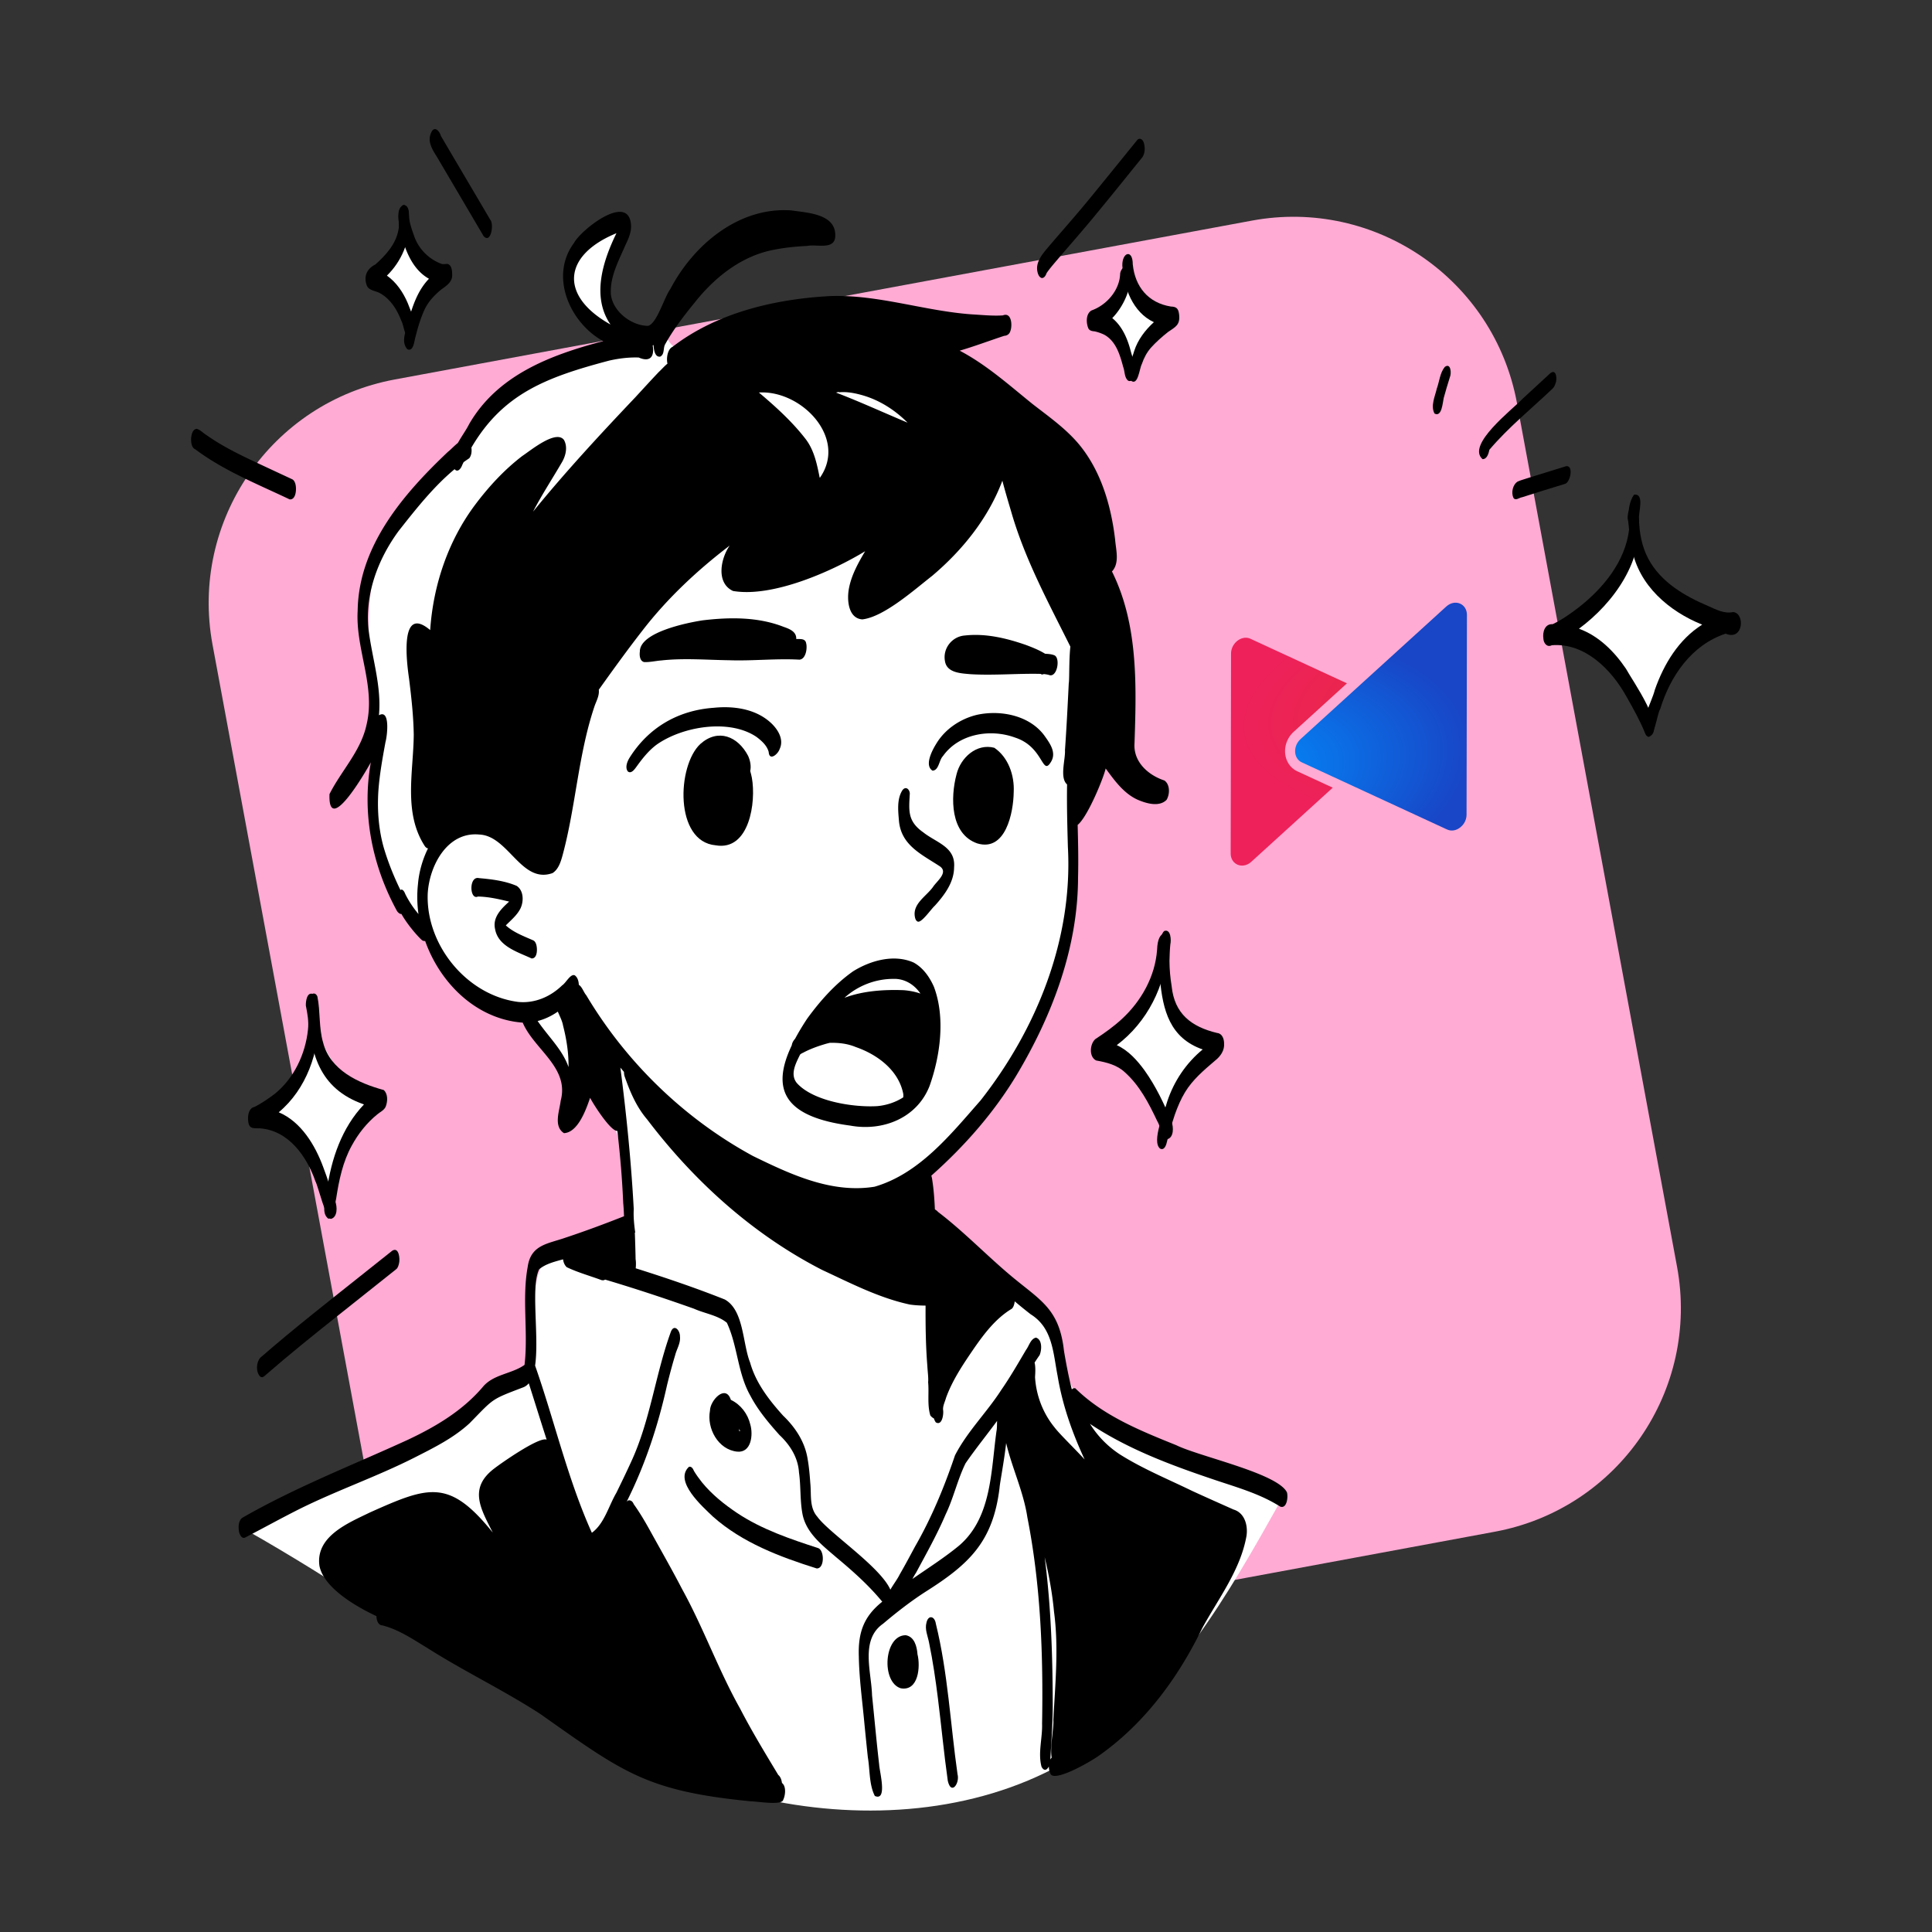 <svg xmlns="http://www.w3.org/2000/svg" width="2100" height="2100" fill="none" viewBox="0 0 2100 2100">
  <rect x="0" y="0" width="2100" height="2100" fill="#333333" stroke="none"/>
  <path fill="#FFABD4" d="M405.02 1639.55 231 700.64c-24.88-134.26 63.78-263.27 198.04-288.15l931.64-172.68c134.26-24.88 263.27 63.78 288.15 198.04l174.02 938.91c24.88 134.26-63.78 263.27-198.04 288.15l-931.64 172.68c-134.25 24.88-263.26-63.78-288.15-198.04Z"/>
  <path fill="#fff" d="M721.79 359.61c-14.44 5.84-31.44 11.55-44.87 3.65-11.52-6.77-15.89-21.22-17.33-34.5-2.74-25.14 1.61-51.02 12.43-73.89 2.24-4.75 3.75-12.15-1.26-13.74-1.59-.51-3.32-.09-4.93.39-28.17 8.45-48.43 37.96-46.2 67.28 2.23 29.32 26.73 55.43 57.53 62.04-76.62 10.54-145.97 63.67-176.1 134.91-53.75 14.47-87.24 70.23-96.36 125.14-9.12 54.91.45 110.95 2.68 166.57 1.52 37.89-.35 76.17 6.61 113.45s24.22 74.59 53.28 95.42c1 32.73 20.04 64.35 48.5 80.55 28.46 16.2 65.36 16.43 94.02.58-10.03-5.94-23.92 2.03-27.42 13.14-3.49 11.12.82 23.28 7.18 33.04 6.36 9.76 14.74 18.12 20.74 28.11 10.71 17.83 12.94 40.51 5.91 60.08 2.58-18.8 11.53-36.66 25.04-49.98 34.16 52.29 49.48 116.61 42.55 178.69-8.59-10.51-24.69-9.4-38.11-7.34-14.79 2.27-30.28 4.83-42.16 13.93-18.87 14.45-23.24 40.94-23.2 64.7.04 23.77 2.82 48.67-4.34 65.23-98.25 65.05-201.5 122.56-307.14 176.82 95.78 54.06 185.76 117.83 280.59 173.54 94.83 55.71 196.02 103.81 304.39 122.58 108.37 18.77 225.24 5.89 318.13-53.01 100.98-64.04 162.65-173.25 221.23-277.68 0 .64 0 1.29-.34 5.39-54.72-25.58-109.45-51.17-164.17-76.75-21.46-10.03-43.92-20.89-57.45-40.34-11.72-16.85-15.15-37.97-23.45-56.74-31.97-72.34-130.7-101.28-152.87-177.2 20.4-20.4 40.8-40.8 60.66-59.79 68.81-82.5 108.35-188.94 110.08-296.36.33-20.44-.64-41.17 4.1-61.06 4.73-19.89 16.29-39.38 34.9-47.84-6.12-69.17-12.33-138.82-31.15-205.66s-51.23-131.46-102.62-178.17c-34.51-31.37-76.31-53.62-118.98-72.46-24.98-11.03-51.92-21.2-78.93-17.24-28.6 4.2-52.41 23.46-79.09 34.58-26.7 11.1-63.63 10.65-72.08-20.06Z"/>
  <path fill="#fff" d="M1267.47 1033.71c-10.78 40.3-34.58 77.02-66.98 103.31 33.69 11.64 59.73 42.99 65 78.24 7.04-25.45 21.98-48.65 42.23-65.59 3.32-2.78 7.14-6.16 6.76-10.48-.41-4.63-5.31-7.25-9.41-9.43-29.68-15.77-46.41-52.63-37.6-96.05Zm509.05-447.32c-16.71 41.87-46.06 78.61-83.2 104.16 46.2 7.74 86.16 44.71 97.48 90.17 7.89-21.45 15.88-43.11 28.45-62.2 12.57-19.09 30.31-35.65 52.15-42.38-41.64-16.61-76.43-49.71-94.88-89.75Zm-550.47-286.34c-2.79 20.12-14.06 38.93-30.49 50.89 10.2 2.07 18.43 9.99 23.4 19.13 4.97 9.14 7.17 19.49 9.32 29.67 7.36-19.42 20.89-36.44 38.15-48-15.66-12.96-29.23-28.46-40.38-51.69Zm-788.83-50.9c2.45 16.13-5.3 33.36-18.99 42.23-3.07 1.99-6.84 4.29-6.85 7.95-.01 3.36 3.22 5.68 5.96 7.62 15.6 11.04 26.17 28.92 28.3 47.92 6.64-19.22 17.54-36.96 31.69-51.57-16.74-11.96-29.76-29.07-40.11-54.15Zm-94.8 863.71c-5.93 37.1-24.85 71.99-52.72 97.19 34.54 18.2 60.4 52.1 68.84 90.22 3.6-37.89 21.13-74.3 48.5-100.74-29.17-19.38-52.28-47.75-64.62-86.67Z"/>
  <path fill="#000" d="M577.81 1041.79c-15.07-7.04-36.35-13.15-39.67-31.89-2.93-12.76 6.69-22.13 15.28-29.9-11.14-2.7-22.46-5.31-33.96-5.5-9.11 4.21-10.08-22.7 1.24-20.01 13.76 1.18 28.14 2.96 40.9 8.41 7.74 5.1 7.8 16.88 4.13 24.52-3.69 7.39-10.23 12.67-15.93 18.45 8.39 7.63 19.39 11.68 29.64 16.19 1.69.68 2.62 2.33 3.23 3.97 1.63 4.49 1.81 15.98-4.86 15.76Zm258.36-257.62c8.39 7.03 16.6 18.9 11.26 30.01-1.7 5.45-11.17 13.56-11.89 3.19-1.87-7.05-7.69-12.2-13.33-16.43-29.64-19.97-80.4-11.34-108.4 8.4-8.7 6.44-15.44 14.99-21.73 23.7-1.92 2.57-5.79 8.59-9.64 5.48-3.3-4.32-.63-10.92 1.94-15.02 20.73-32.88 52.81-51.44 91.49-54.17 20.84-2.13 43.84.89 60.3 14.84Zm300.01 16.75c5.44 7.7 11.82 16.99 6.61 26.51-10.33 17.89-7.71-15.61-39.6-25.77-26.83-9.83-61.13-4.09-78.27 20.22-4.31 4.41-4.25 15.34-11.25 15.81-9.33-5.7-.13-22.69 4.19-29.56 9.54-15.73 26.02-26.73 43.76-31.07 26.21-5.83 58.64.67 74.56 23.86Zm10.38-88.41c6.02 3.81 2.46 23.49-5.72 21.37-.05-.03-.1-.06-.16-.08-2-.61-4.08-.95-6.19-1.13-.94.49-2.01.68-2.95.07-.14-.09-.29-.18-.43-.27-25.48-.56-50.83 1.85-76.28.34-10.3-.94-25.66-1.35-27.69-14.17-2.62-13.84 7.75-26.94 21.74-27.9 22.46-2.49 45.13 2.93 66.24 10.29 7.17 2.68 14.31 5.54 20.85 9.55 3.55.25 7.34.39 10.59 1.93Zm-446.32 7.15c-4.85-1.03-5.3-7.42-4.74-11.47-.03-20.99 51.33-31.3 68.21-33.9 29.38-3.53 60.29-3.85 88.21 7.13 6.26 2.15 13.99 5.23 13.56 13.15 3.98.14 9.76-.78 10.72 4.39 1.55 5.55-.22 17.58-7.29 18.06-25.37-1.42-50.9 1.53-76.33.63-24.51-.34-49.11-2.46-73.55.2-6.27.48-12.5 2.02-18.79 1.81Zm296.95 281.91c-1.75-.92-2.44-3.21-2.75-5-2.62-14.32 12.48-22.34 19.74-32.55 4.03-6.22 16.91-15.63 7.47-22.31-20.09-13.21-42.64-23.1-44.59-50.35-.92-10.55-2.15-22.82 3.67-32.17 3.32-4.87 7.61-1.97 8.2 3.03-.99 18.73-2.81 30.24 14.62 42.51 14.18 11.3 35.3 15.72 33.51 37.94-.11 16.51-10.44 30.13-21 41.87-3.67 3.07-14.89 19.71-18.87 17.03Zm-15.42 191.22c.15-1.33.2-2.66.01-3.98-5.08-25.55-28.17-42.63-51.61-50.72-9.06-3.79-18.54-4.77-28.1-4.59a81.63 81.63 0 0 0-6.71 1.8c-8.16 2.46-16.04 5.51-22.62 9.08-1.03.34-2.05 1.06-3.07 1.84-4.8 9.86-11.04 21.41-3.7 30.8 17.7 20.04 61.72 26.85 87.53 25.3 10.25-.93 19.99-4.23 28.27-9.53Zm.73-116.49c6.07.51 12.19 1.66 17.98 3.67-6.7-9.84-17.33-16.47-29.7-15.96-19.38.05-38.28 7.41-52.67 20.36-.06.06-.13.11-.19.17 20.36-7.6 43.06-9.06 64.58-8.24Zm32.67-3.59c12.51 33.29 6.92 74.82-4.77 107.7-13.7 34.95-50.78 49.54-86.21 43.07-71.07-9.39-86.77-38.47-63.63-87.1.07-.34.14-.66.21-.98.5-2.33 1.73-4.42 3.47-6.32 3.67-6.89 8.05-14.15 13.08-21.77 14.04-19.31 30.3-37.67 49.89-51.49 18.95-11.83 44.59-19.04 65.89-9.57 10.29 5.64 17.44 15.91 22.07 26.46Z"/>
  <path fill="#000" d="M1080.79 812.8c15.27 10.4 22 30.05 21.07 48.16-.3 22.41-8.75 65.12-39.62 55.78-29.45-10.26-29.25-49.95-22.51-75.17 4.43-17.97 21.7-33.85 41.06-28.77Zm-263.55 32.57c4.77 26.3-2.57 79.82-39.35 73.44-45.01-4.04-42.02-86.61-16.64-110.16 19.35-17.21 40.87-8.19 51.93 12.97 2.25 5.11 3.47 10.92 2.29 16.46.68 2.41 1.28 4.84 1.77 7.29Zm223.56 1083.2c2.63 9.64-6.86 23.44-10.6 7.06-4.22-29.84-6.99-59.86-10.75-89.76-2.54-20.24-5.48-40.47-9.62-60.45-1.36-7.16-4.83-14.35-2.79-21.71 1.99-8.83 9-7.08 10.18 1.18 13.19 53.65 15.79 109.15 23.58 163.68Zm-153.02-223.72c-40.19-12.66-80.78-27.93-112.75-56.28-11.33-10.88-42.9-38.6-26.19-54.18 2.75-.94 4.66 2.34 5.46 4.49 2.61 4.4 5.69 8.46 8.83 12.5 10.7 13.1 24.06 23.76 38.05 33.17 26.86 17.89 57.92 28.33 88.41 38.26 6.67 2.92 6.68 22.31-1.81 22.04Zm-136.94-88.5c.22-.11.44-.21.66-.33.02-.04.04-.08.07-.12-.23.17-.48.32-.73.45Zm53.49-60.84c.07-.02.14-.03.21-.05-.31-.65-.65-1.28-1.02-1.88-4.44-7.38-12.81-11.29-20.73-14.06-.15.3-.3.59-.44.89 0 .01-.01.02-.01.03 3.03 8.42 11.98 15.34 21.09 15.11.3 0 .6-.02.9-.04Zm11.23-7.13c3.23 11.15 1.19 30.88-14.22 29.5-20.69-2.09-33.31-25.27-29.62-44.6.11-11.12 17.05-29.25 22.7-11.7 10.73 5.1 18.44 15.3 21.14 26.8Zm181.71 249.7c3.36 13.45 1.16 40.55-18.22 37-21.41-6.68-18.39-57.68 5.47-57.67 9.51 1.63 12.15 12.43 12.75 20.67Z"/>
  <path fill="#000" d="M792.6 1535.14c7.43-3.14 11.09 8.37 10.92 18.43-.01.66-.04 1.33-.09 1.97-.51 7.27-3.14 13.15-7.91 11.04-4.15-2.43-5.81-6.9-8-10.81-3.36-4.82-8.15-9.48-8.85-15.53-.99-4.77 1.39-18.31 8.35-13.16 2.08 2.48 3.48 5.56 5.58 8.06Z"/>
  <path fill="#000" d="M617.98 1159.86c.17-15.12-2.14-30.24-5.91-44.87-.9-5.28-3.6-10.33-5.75-15.4-6.71 4.66-14.11 8.23-21.95 10.22 12.92 18.47 26.92 31.17 33.61 50.05Zm45.62-807.11c-20.86-30.3-8.28-69.13 6.45-99.27-58.43 23.97-62.13 68.17-6.45 99.27Zm227.71 166.38c30.06-43.14-20.24-95.31-66.43-92.49 18.32 15.45 36.37 31.8 51.02 50.85 9.15 12.15 12.12 27.07 15.04 41.6.12.06.24.04.37.04Zm95.18-59.73c-13.8-13.83-30.8-24.72-49.71-29.97-7.95-2.21-16.21-3.8-24.5-3.04-.27-.09-.53-.2-.77-.32-.94.21-1.87.42-2.81.64 26.28 10.04 51.84 21.84 77.79 32.69Zm96.63 1096.27c.71-3.32.48-7.37.7-11.23-11.35 15.43-23.45 30.33-34.3 46.1-8.77 17.79-13.05 37.75-21.69 55.63-9.28 21.84-20.98 42.55-32.19 63.44-.99 1.4-2.32 3.76-3.88 6.65 17-11.85 34.55-22.94 50.57-36.13 35.78-30.42 34.76-81.55 40.79-124.46Zm61.81 314.01c2.02-39.18 6-78.61.75-117.7-1.87-20.17-5.48-39.92-10.17-59.4 6.98 53.72 8.7 108.15 8.77 162.26-.07 19.15-1.51 38.7-2.63 57.7.41-.78.9-1.5 1.49-2.14-2.11-11.46 2.56-32.73 1.79-40.72Zm34.03-283.3c-13.51-29.03-24.18-59.31-29.42-91.05-4.86-24.88-5.32-51.87-29.17-66.71-5.91-4.58-11.7-9.29-17.41-14.11-.45 3.97-1.82 7.55-3.97 8.53-16.66 10.26-28.81 26.11-39.85 41.95-11.77 17.23-23.76 34.71-30.87 54.48-1.13 4.25-3.55 8.59-3.17 13.03.8 4.58-1.03 17.71-7.95 13.5-.87-1.31-1.57-2.76-2.1-4.33-1.06-.37-2.32-1.35-3.8-3.08-3.53-11.54-1.27-24.3-2.41-36.28.51-4.15-.51-11.06-.86-17.76-1.75-21.64-2.02-43.49-1.91-65.41-5.75-.05-11.47-.31-17.19-1.17-33.44-7.17-64.34-23.27-95.19-37.57-75.31-38.59-139.26-96.46-190.24-163.6-11.58-13.5-18.51-29.77-24.34-46.34-.53-1.3-.83-3.23-.87-5.33-1.32-1.55-2.62-3.11-3.92-4.68 6.61 51.09 11.75 102.31 14.54 153.71-.02.56-.04 1.12-.07 1.68a80.2 80.2 0 0 0-.04 1.57v.08c-.01.55-.02 1.09-.02 1.64 0 2.74.12 5.48.34 8.23.05.63.1 1.26.16 1.89 0 .05.01.1.01.14.05.55.1 1.1.16 1.64.02.24.05.48.07.71.12 1.13.24 2.25.38 3.37v.01c.16 1.31.34 2.61.52 3.92l.09.65c-.14.06-.28.11-.42.17.37 9.64.65 19.28.84 28.93.4 2.03.52 6 .11 9.79 32.62 10.28 65.05 21.27 96.8 33.89 20.92 11.62 19.25 47.98 27.57 68.65 6.24 22.22 20.61 40.7 35.82 57.59 13.39 12.84 23.85 28.71 26.71 47.35 1.52 8.61 2.26 17.35 2.87 26.06 1.29 12.4-1.26 26.51 7.71 36.59 12.6 17.5 68.33 54.16 79.32 79.2 3.35-5.89 7.8-11.64 10.14-16.54 5.77-9.95 11.16-20.1 16.61-30.23 18.14-31.54 31.89-64.9 43.48-99.19 13.25-25.86 34.58-46.7 50.29-71.09 9.74-14.05 18.27-28.86 26.94-43.58 3.36-4.38 4.9-11.99 10.79-13.34 7.05 2.16 6.39 13.5 3.95 19.07-1.87 2.66-3.69 5.36-5.45 8.1 1.34 5.02.65 12.91.51 15.85 1.21 19.75 8.51 38.93 20.99 54.31 5.47 7.28 19.57 20.7 32.92 35.11Zm-17.26-843.64c.8-3.52.11-25.01 1.75-39.88-23.94-48.09-49.73-95.48-64.51-147.37-3.27-10.95-6.5-21.92-9.41-32.98-15.23 40.64-43.33 75.55-76.39 103.49-19.13 14.87-52.25 44.58-75.86 47.25-15.3-1.11-16.79-21.23-14.62-33.04 2.62-14.81 10.14-28.23 17.7-41.04-36.35 22.11-100.9 50.54-143.61 43.18-18.79-8.75-13.36-35.42-3.61-49.34-35.01 26.68-67.42 56.99-94.43 91.84-16.51 21.19-32.25 42.97-47.84 64.85.74 6.13-2.35 11.67-4.41 17.27-17.94 52.7-20.46 109.11-34.96 162.68-1.92 6.98-4.42 15.23-10.87 19.34-33.97 12.19-47.86-40.59-79.64-41.89-34.89-3.35-54.41 34.07-56.07 64.31-2.11 55.72 42.42 110.35 98.07 117.6 18.02 1.9 35.3-5.52 48.09-18.01 3.97-2.41 9.06-13.02 13.73-10.83 3.12 2.3 4.18 6.37 4.35 10.27 3.71 2.31 5.28 8.24 8.11 11.38 43.42 72.89 106.48 134.12 181.1 174.66 41.12 20.09 85.64 40.97 132.31 33.41 48.73-14.17 82.74-56.91 115.06-93.65 61.25-77.83 100.53-175.7 95.01-275.71-.62-22.63-1.25-45.27-.88-67.92-8.33-7.1-1.64-27.37-2.28-37.29 1.71-24.17 2.92-48.38 4.11-72.58Zm237.15 879.4c1.41 4.98 0 18.11-7.29 15.48-22.93-14.59-49.27-21.51-74.73-30.25-45.1-15.26-90.39-32.25-130.35-58.55-.58-.38-1.16-.78-1.74-1.2 8.25 13.31 19.43 24.69 32.56 33.27 24.83 15.68 52.22 26.86 78.58 39.7 14.92 6.86 29.93 13.52 44.93 20.21 12.16 3.61 15.8 17.33 14.08 28.7-6.53 36.87-30.27 67.65-47.9 99.85-26.25 54.1-62.52 103.64-112.03 138.65-7.98 5.91-46.78 28.62-52.84 20.67-1.27-2.32-2.03-5.45-2.06-8.59-1.86 3.65-5.05 5.76-7.94.33-4.1-14.96 1.13-31.37.58-46.82 1.35-74.93-1.47-150.57-15.98-224.26-4.15-27.82-16.68-53.66-23.07-80.8-2.34 20.64-6.86 43.55-7.17 48.66-7.08 58.43-32.77 82.83-80.36 112.92-16.23 10.44-31.59 22.43-46.28 34.84-25.02 17.43-12.58 52.22-11.97 77.76 2.61 25.12 4.85 50.29 7.76 75.38.32 7.29 9.31 40.2-4.72 34.04-6.36-12.53-5.22-28.16-7.58-41.92-1.3-12.06-2.5-24.14-3.7-36.21-2.21-24.5-5.72-48.93-6.12-73.55-.96-27.07 6.13-44 25.46-59.47-14.72-17.91-32.08-33.35-49.87-48.15-14.79-12.78-32.11-25.81-36.59-45.95-3.12-15.21-1.86-30.99-4.04-46.35-1-16.19-9.69-29.93-21.26-40.78-11.83-13.24-23.43-27.02-31.68-42.83-13.87-24.5-13.72-54.15-25.46-79.15-9.98-8.21-24.07-10-35.76-15.27-31.93-11.33-64.13-21.97-96.59-31.64-.98.71-2.2.97-3.69.58l.38.21c-12.76-4.79-26.18-8.41-38.46-14.32-2.3-2.23-3.53-5.26-3.91-8.5-9.33 2.59-18.92 4.9-25.97 10.8-9.43 18.83.2 72.77-4.44 104.72 21.13 60.23 35.44 123.46 61.7 181.71 13.61-9.9 18.25-29.2 26.65-43.45 5.28-10.84 10.57-21.67 15.56-32.63 21.23-45.16 26.64-95.45 43.54-142.05 3.46-9.43 10.16-2.09 10.02 4.78.83 7.25-3.57 13.62-5.26 20.44-3.26 10.7-6.09 21.49-8.77 32.34-9.71 43.96-23.78 86.69-43.96 126.91.96-1.21 2.21-1.98 3.73-1.48 1.99.46 3.22 2.05 3.95 3.99 6.29 8.69 11.76 18 16.99 27.35 11.95 21.69 24.3 43.15 35.7 65.15 23.29 42.25 39.45 87.9 63.07 129.93 12.71 24.6 27.13 48.26 41.41 71.97 2.25 1.73 3.54 5.09 4 8.71 4.85 3.57 3.72 13.49 1.38 18.25-1.1 6.49-28.96 1.66-34.88 1.72-113.84-11.14-138.96-31.36-228.97-94.83-40.08-26.06-83.43-46.63-123.76-72.35-15.34-9.24-30.53-19.66-48.11-24.08-4.25-.13-6.3-4.92-6.44-10.05-25.1-11.77-57.59-31.81-61.98-54.77-4.37-32.13 31.52-46.54 55.23-58.08 63.58-28.43 85.84-36.82 133.16 21.99-13.09-25.99-26.81-48.37 2.13-69.98 5.34-4.2 48.28-34.6 56.46-30.99-6.5-20.2-13.04-41.26-19.42-61.28-1.61 1.93-3.5 3.39-5.74 4.3-35.87 13.71-31.58 11.58-58.52 39.05-17.63 16.33-39.47 26.98-60.71 37.8-40.36 20.35-83.23 35.16-123.72 55.24-19.98 10-39.51 20.85-59.34 31.14-.63.34-1.22.5-1.77.5-3.05 0-4.9-4.69-5.3-7.57-.67-4.61-.44-11.03 3.54-14.13 57.72-33.2 119.69-57.21 180.07-84.89 30.32-14.27 59.29-31.46 81.29-57.19 11.54-14.21 31.48-14.21 45.57-24.24 4.18-35.34-2.97-71.49 3.46-106.59 3.42-24.09 21.84-24.94 40.95-31.66 21.48-7.1 42.69-15.02 63.73-23.32-.15-4.74-.41-9.45-.86-14.12-1.09-26.29-3.34-52.5-6.36-78.62-7.35.68-26.83-30.2-29.63-36-4.33 12.56-13.09 37.66-28.41 38.43-11.67-7.52-4.84-24.15-3.57-35.27 9.69-36.15-28.86-55.62-41.29-84.89-.44-.02-.88-.04-1.31-.07-49.57-4.33-88.33-42.75-104.72-88.63-.92.14-2-.07-3.25-.73-4.72-4.15-15.68-16.55-22.57-28.68-1.3.19-2.86-.64-4.67-2.97-27.05-49.25-38.5-106.21-28.56-161.82-6.18 11.28-46.67 80.76-44.92 34.51 12.7-25.33 34.31-46.95 40.33-75.76 9.93-41.51-12.16-81.9-9.72-123.6C389.79 593.36 438.41 537 487 491.01c2.65-2.01 6.64-6.33 10.71-9.58 4.17-7.41 9.32-14.55 12.19-20.39 30.95-53.6 88.77-75.27 145.73-90.22-36.38-20.07-58.6-70.67-31.67-106.8 7.36-13.92 57.62-53.79 61.74-21.37 1.23 8.42-2.29 16.29-5.85 23.69-7.35 17.06-17.09 34.57-15.85 53.71 2.1 18.53 22.32 34.08 40.42 34.14 9.6-2.41 17.45-30.81 24.17-39.96 25.26-48.15 74.37-89.47 131.34-85.55 17.14 2.55 47.81 3.63 47.97 26.6.66 17.23-19.68 9.81-30.51 12.03-12.05.59-24.07 1.77-35.9 4.12-35.47 6.61-64.52 29.86-86.43 57.48-11.65 14.33-23.08 29.1-32.05 45.3-2.43 4.19-.34 10.85-5.4 13.43-6.1.81-6.92-8.22-7.26-12.61-.3.15-.6.29-.91.42 2.13 12.33-2.85 18.51-15.16 13.15-10.83-.37-21.67.98-32.22 3.38-68.36 18.1-115.4 36.01-149.67 94.52.55 4.04.15 8.39-2.33 11.61-2.08 1.37-4.14 2.8-6.16 4.27-.5 1.02-.99 2.04-1.48 3.08-1.46 4.08-5.03 8.5-8.27 4.51-23.08 19.16-42.45 43.84-60.88 67.22-22.7 30.99-36.79 68.9-32.64 107.48 3.87 30.89 14.21 61.3 11.27 92.76 12.62-7.07 8.92 22.96 7.13 29.01-3.23 17.62-6.44 35.27-7.74 53.15-1.29 20.11.09 40.41 5.32 59.92 4.71 16.5 11.14 32.48 18.63 47.92.38-.2.78-.38 1.2-.55 2.25.39 3.46 3.32 4.19 5.14 3.9 7.68 8.66 14.93 14.23 21.51-1.49-10.77-1.72-21.64-.56-32.31 1.03-12.87 4.8-26.74 10.95-39.09-1.03-.05-2.15-.71-3.33-2.2-23.76-36.3-12.53-80.8-12.19-121.27-.3-20.42-2.59-40.73-5.1-60.99-2.6-17.81-10.6-81.18 22.96-52.8 3.3-48.84 19.5-97.08 49-136.39 14.72-19.61 31.53-37.82 51.02-52.78 8.87-5.81 36.84-29.14 45.44-17.45 4.09 7.38 2.02 16.6-1.91 23.62-10.51 18.11-22.07 35.67-31.73 54.27 35.12-43.21 72.96-84.02 111.26-124.41 8.46-9.15 16.83-18.39 25.43-27.42 3.05-2.81 6.03-6.32 9.41-9.04-1.47-6.28.31-15.82 5.41-18.22 48.35-37.28 111.62-52.04 171.69-55.25 52.38-1.78 102.69 16.44 154.64 19.96 10.91.61 21.88 1.78 32.8 1.06 9.56-3.9 10.52 11.06 8.16 17.07-.92 3.12-3.43 4.99-6.67 5.14-16.15 5.31-32.08 11.34-48.41 16.13 29.15 15.33 53.63 37.33 79.07 57.88 18.84 14.66 38.99 28.62 53.67 47.74 21.86 28.45 31.97 64.21 36.18 99.35.85 11.37 5.24 25.75-3.39 35.04 28.67 57.62 26.58 123.96 24.51 186.63-1.49 20.15 14.7 34.72 32.52 40.57 6.23 4.45 5.94 14.9 2.35 20.99-8.17 8.27-22.46 3.83-31.82-.24-14.92-6.92-24.93-20.91-34.4-33.83-2.14 9.92-19.48 52.49-30.45 61.35.49 18.99.93 37.98.43 56.98-.1 76.7-28.19 150.54-67.22 215.64-24.47 40.42-56.01 76.31-91.22 107.7-.35.32-.71.64-1.06.96.29.86.55 1.85.76 2.96 1.79 11.14 2.64 22.4 3.12 33.7 1.09.55 2.28 1.48 3.58 2.85 27.3 20.8 52.43 46.88 78.36 68.69 32.48 27.34 53.2 35.83 58.36 82.05 2.36 14.11 5.07 28.19 8.54 42.06.97-1 2.22-1.54 3.8-1.22 30.27 29.89 70.75 46.12 109.69 61.84 25.37 12.48 110.21 30.48 120.34 51.29Z"/>
  <path fill="#000" d="M1268.83 1238.27c-4.03.55-8.42-16.11-11.01-19.79-9.15-19.45-19.2-38.7-35.09-52.91-8.58-8.11-20.02-10.83-31.28-12.89-8.01-3.87-6.94-18.01-.83-23.26 10.03-6.58 19.87-13.61 28.73-21.75 21.21-19.5 36.23-46.3 38.35-75.32.61-23.23 14.13-21.66 11.64-2.18l.03.01c-2.58 41.25-22.24 80.82-55.49 105.85 12.62 5.72 22.28 16.6 30.15 27.39 12.27 17.16 21.42 36.49 29.45 55.94 2.17 5.73 2.58 16.91-4.65 18.91Z"/>
  <path fill="#000" d="M1260.94 1248.47c-9.6-7.89 5.01-40.3 7.88-51.45 7.29-21.94 20.55-41.62 38.44-56.31-35.72-12.49-43.35-42.59-46.45-76.73-.5-10.59-3.19-46.01 4.77-52.06 7.15-2.44 7.62 10.18 6.51 14.69-.59 5.95-.78 11.93-.93 17.9.05 9.23.88 18.41 2.38 27.52 3.05 29.97 21.44 44.05 49.39 50.77 5.46.46 7.53 6.31 7.6 11.06.71 7.8-3.91 14.43-9.84 19.01-12.02 10.27-24.28 20.58-32.57 34.26-4.61 7.56-8.02 15.74-11.01 24.05-3.23 9.58-6.03 19.32-8.52 29.12-.69 3.62-2.81 10.75-7.65 8.17Zm-901.12 76.4c-5.63.38-13.97-35.52-16.91-40.71-9.45-27.14-29.18-55.43-60.26-57.67-8.58-.14-12.47.59-13.05-9.76-.17-5.38 1.06-12.36 7.23-13.62 7.75-3.98 14.97-9.01 21.93-14.22 20.92-16.94 33.24-43.24 36.01-69.75 1.02-8.85-.63-17.54-2.31-26.08-.22-4.55 1.2-15.29 7.74-12.59 5.58 6.31 4.67 16.21 5.84 24.14 1.61 38.38-13.13 79.45-43.05 104.39 24.39 10.28 39.67 36 48.34 59.59 4.76 12.3 8.39 25 13.09 37.32 2.24 5.76 2.63 16.95-4.6 18.96Z"/>
  <path fill="#000" d="M356.83 1324.62c-8.62-6.5-1.97-21.84-1.5-30.96 4.72-33.94 16.26-67.99 40.3-93.2-49.07-17.02-59.29-56.5-60.3-103.77-.27-4.62-.53-9.59 1.77-13.79 1.95-4.05 6.22-4.12 7.89.29 3.37 16.28 1.4 33.74 6.2 49.98 7.8 30.19 38.4 44.12 65.9 51.64 4.68 4.19 4.33 12.22 2.29 17.67-1.57 4.24-6.03 6.03-9.28 8.78-11.43 9.28-20.68 20.96-27.7 33.87-9.89 17.83-13.99 37.95-17.05 57.91-1.87 5.99.09 21.94-8.52 21.58Zm-73.91 171.74c-5.04-5.01-4.5-15.29-.05-20.54 37.23-32.4 76.17-62.75 114.76-93.51 9.57-7.61 19.14-15.23 28.71-22.84 7.35-4.61 8.67 9.05 7.37 13.74-.42 2.05-1.22 4.9-2.97 6.29-20.31 16.17-40.63 32.33-60.95 48.5-27.88 22.16-55.65 44.45-82.52 67.85-1.31 1.14-2.88 1.55-4.35.51ZM443.13 366.09c-4.27-4.59-4.14-12.42-7.12-18-4.49-11.52-11.37-22.73-22.35-29.03-4.72-3.12-12.14-2.67-14.79-8.34-4-9.93-.28-18.55 9.1-23.22 11.26-9.98 22.3-22.09 25.06-37.37 2.4-8.71-3.97-21.53 5.12-27.31 7.54-.04 5.89 12.48 6.64 17.64.74 22.13-8.43 43.73-24.22 59.13 10.35 7.34 17.64 18.2 22.58 29.76 3.45 9.51 9.06 19.54 7.29 29.92-.51 3.3-3.18 9.3-7.31 6.82Z"/>
  <path fill="#000" d="M442.75 379.6c-7.74-8.73-.52-21.58 1.27-31.45 4.62-16.2 10.28-32.8 22.25-45.15-16.24-9.1-24.13-26.86-29.11-43.98-2.34-8.43-8.73-32.58 2.22-36.17 6.8 2.06 4.4 11.25 5.67 16.62 1.05 5.48 2.85 10.75 4.73 16 4.65 14.5 15.92 26.1 30.17 31.37 2.1.48 4.22.14 6.31 0 4.7 1.06 5.24 7.48 5.21 11.47.54 8.03-6.12 12.24-11.85 16.37-7.46 6.12-14.22 13.33-18.31 22.15-4.15 9.23-7.11 18.93-9.53 28.74-1.52 4.34-2.05 17.19-9.03 14.03Zm82.79-123.15c-15.95-27.1-31.9-54.2-47.87-81.29-5.1-9.33-14.14-19.28-9.2-30.53 3.29-8.43 9.08-2.84 10.79 3.13 17.77 30.34 35.74 60.57 53.52 90.91 4.54 4.84.72 27.14-7.24 17.78ZM314.83 542.81c-34.93-16.64-71.4-31.07-102.55-54.43-4.13-1.78-4.58-7.4-4.57-11.33.24-4.01 1.25-10.18 5.99-10.96 4.11 1.12 7.2 4.69 10.82 6.87 18.7 13.24 39.53 22.98 60.22 32.65 10.89 5.1 21.79 10.18 32.7 15.24 1.85.86 2.82 2.69 3.44 4.56 1.74 4.96 1.22 18.12-6.05 17.4ZM1131.68 302c-1.89-.97-2.8-2.65-3.47-4.63-4.17-12.37 6.14-22.59 13.36-31.33 13.27-15.51 26.83-30.76 39.81-46.51 18.23-22.13 36.18-44.47 54.27-66.72 2.81-4 6.8-1.26 7.71 2.7 1.46 5 1.26 11.17-1.78 15.56-15.97 19.68-31.79 39.49-47.93 59.03-15.95 19.62-32.81 38.47-49.12 57.77-2.4 2.9-4.8 5.83-6.91 8.95-.83 2.44-2.85 6.23-5.94 5.18Zm94.36 111.62c-3.99-3.56-3.3-9.82-5.11-14.53-3.54-13.15-7.75-28.05-20.47-35.17a47.308 47.308 0 0 0-10.77-3.76c-2.88-.18-5.97-.84-6.96-3.94-2.26-5.8-2.36-15.35 3.73-18.79 16.48-5.86 30.51-21.97 31.08-39.88.37-4.26 5.15-10.97 8.79-5.17 6.78 17.04-5.23 41.15-17.36 53.38 10.34 8.41 16.06 21.17 19.53 33.79 2.19 8.88 6.39 17.97 4.86 27.26-.52 3.29-3.19 9.3-7.32 6.81Z"/>
  <path fill="#000" d="M1229.21 413.73c-6.67-9.93.88-22.15 3.63-32.27 3.97-12.26 11.93-22.68 21.38-31.28-22.96-10.56-32.99-37.88-34.3-61.67-.23-14.58 11.4-17.86 11.35-1.14 2.47 24.29 16.8 41.88 41.4 45.82 6.1.16 8.16 2.23 8.93 8.31 1.4 11.65-3.61 13.64-12.03 19.38-6.57 5.24-12.88 10.77-18.51 17.01-4.56 5.21-7.76 11.34-9.96 17.88-2.58 4.49-3.99 24.22-11.89 17.96Zm563 387.21c-1.81-.07-3.22-1.86-3.83-3.41-5.56-13.9-12.88-27.03-20.3-40.01-16.16-29.45-45.27-59.05-81.3-56.18-5.27 2.73-8.98-2.31-9.2-7.25-1.02-6.97 1.54-16.22 10.07-15.62 10.23-4.81 19.47-11.56 27.64-17.69 27.1-21.03 51.5-50.47 55.51-85.59.8-5.26-2.5-10.03-1.41-15.34.95-10.56 9.24-12.81 11.34-1 7.26 49.42-26.39 96.37-64.46 124.55 21.57 7.81 38.41 24.8 51.07 43.46 6.82 12.73 45.03 65.98 24.87 74.08Z"/>
  <path fill="#000" d="M1789.51 798.89c-7.82-14.38 5.56-34.43 9.22-49.08 9.84-27.99 25.87-54.71 51.46-70.85-36.06-14.52-68.83-42.6-76.32-82.32-2.95-17.31-8.05-44.68 2.27-58.97 11.97-1.56 4.42 20.1 5.34 26.77.41 14.68 3.14 29.63 10.06 42.7 13.68 25.8 39.62 40.73 65.61 51.79 8.6 3.79 17.08 8.38 26.62 6.37 13.17.86 11.54 31.76-8.08 23.46-37.02 12.22-60.28 46.19-71.19 82.14-3.62 5.15-6.22 35.37-14.99 27.99Zm-178.03-299.82c-18.02-15.55 32.86-54.22 43.59-65.7 10.06-9.29 20.12-18.57 30.2-27.84 6.7-5.01 7.45 7.14 5.52 11.21-.67 2.12-1.71 4.31-3.37 5.84-23.01 21.88-47.98 42.04-68.54 66.32-.75 3.92-2.55 10.24-7.4 10.17Zm33.53 42.01c-2.64-5.62-.75-14.51 4.8-17.75 3.93-1.72 8.19-2.69 12.24-4.12 13.41-4.24 26.86-8.41 40.32-12.5 8.42-1.01 4.46 17.56-1.15 19.21-15.6 4.76-31.19 9.55-46.71 14.56-3.13.35-7.24 4.31-9.5.6Zm-85.74-91.56c-4.54-8.3.55-18.67 2.48-27.18 2.83-7.73 3.37-16.98 8.65-23.49 6.7-5.02 7.45 7.15 5.53 11.21-2.42 7.47-4.56 15.03-6.68 22.58-1.11 4.61-1.93 21.22-9.98 16.88Z"/>
  <path fill="url(#a)" d="m1464.09 742.755-104.82-48.426a12.351 12.351 0 0 0-6.93-1.004c-7.43 1.029-14.23 8.308-14.24 17.144l-.41 217.057c0 8.95 6.86 14.215 14.21 13.193 2.8-.389 5.68-1.693 8.27-4.046l88.49-80.51-38.34-17.711c-8.91-4.109-13.08-12.606-13.49-20.593-.41-7.962 2.73-16.396 9.4-22.463l57.86-52.641Z"/>
  <path fill="url(#b)" d="M1580.27 655.233c7.36-1.022 14.23 4.243 14.21 13.194l-.4 217.056c-.02 8.829-6.82 16.108-14.24 17.144-2.36.342-4.77-.007-6.93-1.004l-157.96-72.98c-9.03-4.161-9.72-17.637-1.32-25.281l158.38-144.083c2.59-2.353 5.46-3.657 8.26-4.046Z"/>
  <defs>
    <radialGradient id="a" cx="0" cy="0" r="1" gradientTransform="matrix(-377.894 46.306 -17.677 -144.262 1716.3 751.547)" gradientUnits="userSpaceOnUse">
      <stop stop-color="#E02E2E"/>
      <stop offset="1" stop-color="#EE215B"/>
    </radialGradient>
    <radialGradient id="b" cx="0" cy="0" r="1" gradientTransform="rotate(-9.876 5546.468 -7317.297) scale(260.889 147.786)" gradientUnits="userSpaceOnUse">
      <stop stop-color="#0091FF"/>
      <stop offset="1" stop-color="#1846C7"/>
    </radialGradient>
  </defs>
</svg>

